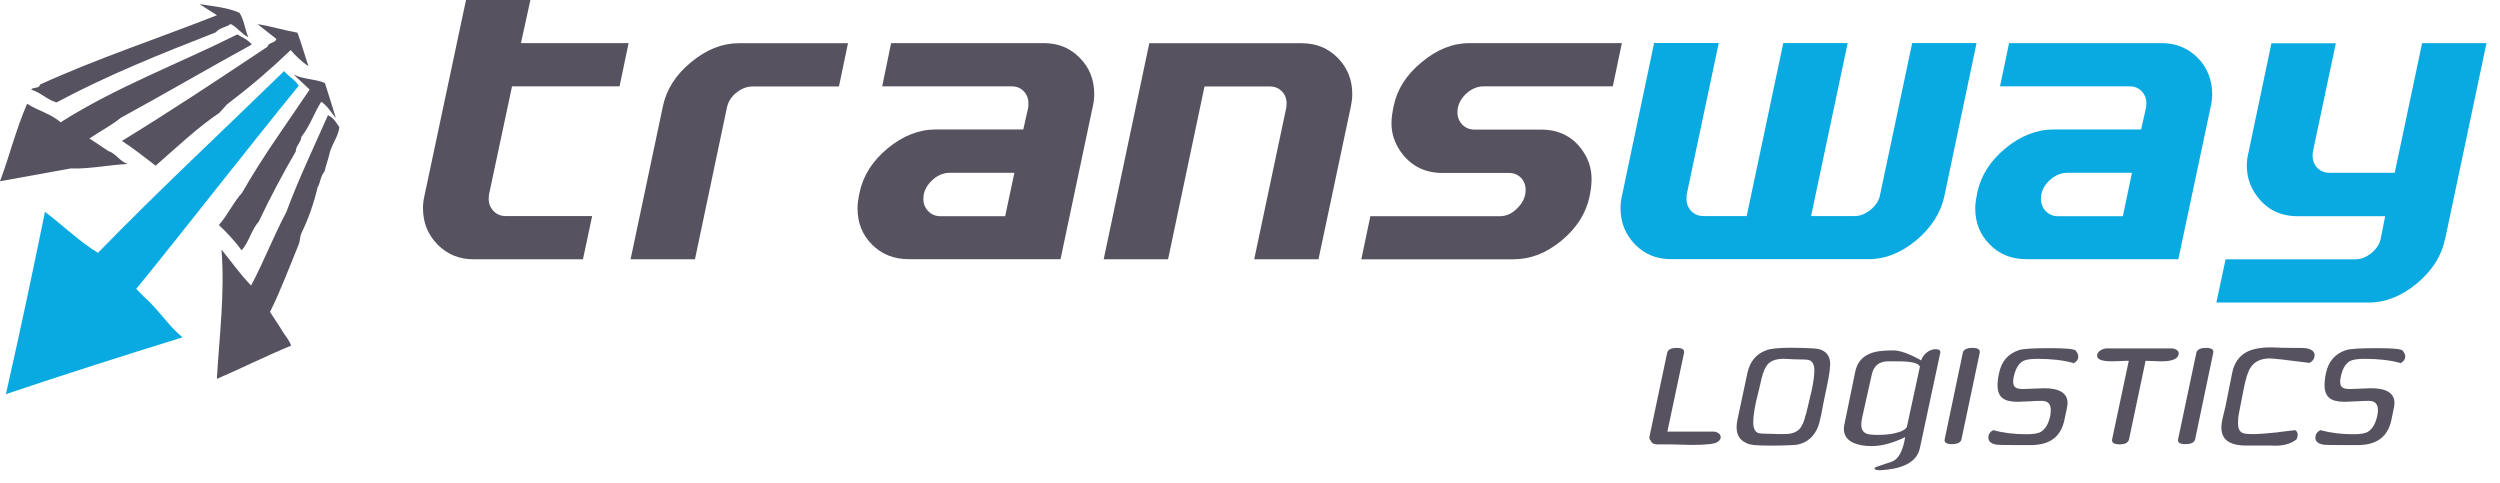<svg width="181" height="35" viewBox="0 0 181 35" fill="none" xmlns="http://www.w3.org/2000/svg">
<path d="M42.207 18.773H34.28C33.255 18.773 32.382 18.42 31.679 17.704C30.977 16.988 30.625 16.12 30.625 15.08C30.625 14.793 30.654 14.507 30.72 14.221L33.739 0H38.401L37.717 3.121H45.511L44.856 6.251H37.072L35.401 14.097C35.401 14.202 35.382 14.297 35.382 14.402C35.382 14.746 35.496 15.032 35.733 15.28C35.97 15.519 36.255 15.643 36.616 15.643H42.872L42.207 18.764V18.773Z" fill="#575260"/>
<path d="M60.748 6.261H54.492C54.074 6.261 53.685 6.413 53.324 6.7C52.954 6.996 52.726 7.349 52.631 7.778L50.315 18.773H45.654L47.998 7.673C48.255 6.471 48.929 5.411 50.03 4.505C51.141 3.588 52.28 3.13 53.476 3.13H61.394L60.739 6.261H60.748Z" fill="#575260"/>
<path d="M76.782 18.764H65.779C64.726 18.764 63.833 18.411 63.131 17.705C62.428 16.998 62.086 16.13 62.086 15.09C62.086 14.784 62.124 14.488 62.181 14.202L62.229 13.954C62.485 12.723 63.169 11.644 64.27 10.738C65.371 9.831 66.529 9.373 67.754 9.373H74.086L74.447 7.769C74.456 7.664 74.456 7.569 74.456 7.473C74.456 7.13 74.342 6.834 74.115 6.605C73.887 6.366 73.602 6.252 73.251 6.252H63.871L64.517 3.121H75.567C76.621 3.121 77.494 3.484 78.178 4.19C78.88 4.896 79.222 5.775 79.222 6.805C79.222 7.082 79.193 7.378 79.127 7.664L76.782 18.764ZM72.776 15.643L73.441 12.513H68.751C68.267 12.513 67.83 12.713 67.441 13.095C67.051 13.486 66.852 13.906 66.852 14.393C66.852 14.746 66.966 15.042 67.203 15.29C67.441 15.529 67.725 15.653 68.086 15.653H72.785L72.776 15.643Z" fill="#575260"/>
<path d="M95.465 18.773H90.804L93.13 7.778C93.13 7.673 93.149 7.578 93.149 7.482C93.149 7.139 93.035 6.843 92.807 6.614C92.579 6.375 92.285 6.261 91.934 6.261H87.206L84.567 18.773H79.906L83.209 3.13H94.25C95.304 3.13 96.168 3.493 96.861 4.199C97.554 4.905 97.905 5.783 97.905 6.814C97.905 7.091 97.867 7.387 97.81 7.673L95.456 18.782L95.465 18.773Z" fill="#575260"/>
<path d="M115.088 14.211C114.832 15.443 114.148 16.512 113.056 17.418C111.965 18.325 110.797 18.774 109.572 18.774H98.56L99.215 15.653H108.585C109.06 15.653 109.496 15.452 109.876 15.051C110.265 14.66 110.455 14.231 110.455 13.753C110.455 13.4 110.341 13.104 110.123 12.875C109.895 12.646 109.61 12.522 109.249 12.522H104.436C103.221 12.522 102.253 12.064 101.531 11.148C101.019 10.48 100.743 9.745 100.743 8.924C100.743 8.561 100.8 8.141 100.905 7.664C101.152 6.462 101.835 5.393 102.936 4.496C104.038 3.579 105.186 3.121 106.392 3.121H117.423L116.768 6.252H107.417C106.933 6.252 106.487 6.452 106.098 6.834C105.708 7.225 105.519 7.655 105.519 8.141C105.519 8.485 105.642 8.781 105.87 9.02C106.098 9.258 106.392 9.382 106.753 9.382H111.566C112.8 9.382 113.768 9.84 114.461 10.747C114.974 11.406 115.23 12.14 115.23 12.971C115.23 13.334 115.183 13.744 115.088 14.202" fill="#575260"/>
<path d="M140.767 14.22C140.502 15.423 139.827 16.482 138.736 17.398C137.644 18.305 136.495 18.763 135.29 18.763H120.993C119.939 18.763 119.066 18.41 118.373 17.694C117.679 16.979 117.328 16.11 117.328 15.07C117.328 14.783 117.357 14.497 117.423 14.211L119.759 3.111H124.439L122.113 14.096C122.113 14.211 122.103 14.306 122.103 14.402C122.103 14.745 122.217 15.031 122.445 15.28C122.682 15.518 122.967 15.642 123.328 15.642H126.461L129.109 3.12H133.771L131.122 15.642H134.283C134.682 15.642 135.071 15.48 135.442 15.175C135.812 14.869 136.04 14.516 136.116 14.106L138.441 3.12H143.103L140.767 14.22Z" fill="#09AAE1"/>
<path d="M157.694 18.764H146.701C145.637 18.764 144.754 18.411 144.061 17.705C143.359 16.998 143.008 16.13 143.008 15.09C143.008 14.784 143.046 14.488 143.112 14.202L143.15 13.954C143.416 12.723 144.09 11.644 145.191 10.738C146.292 9.831 147.46 9.373 148.685 9.373H155.017L155.378 7.769C155.378 7.664 155.396 7.569 155.396 7.473C155.396 7.13 155.283 6.834 155.055 6.605C154.827 6.366 154.533 6.252 154.181 6.252H144.802L145.457 3.121H156.498C157.551 3.121 158.415 3.484 159.118 4.19C159.811 4.896 160.162 5.775 160.162 6.805C160.162 7.082 160.134 7.378 160.067 7.664L157.713 18.764H157.694ZM153.697 15.643L154.352 12.513H149.663C149.178 12.513 148.742 12.713 148.343 13.095C147.954 13.486 147.764 13.906 147.764 14.393C147.764 14.746 147.878 15.042 148.115 15.29C148.352 15.529 148.647 15.653 148.988 15.653H153.688L153.697 15.643Z" fill="#09AAE1"/>
<path d="M177.013 17.332C176.757 18.564 176.064 19.623 174.962 20.539C173.861 21.446 172.703 21.904 171.488 21.904H160.466L161.131 18.774H170.529C170.937 18.774 171.317 18.621 171.697 18.316C172.067 18.01 172.295 17.657 172.371 17.247L172.684 15.653H166.352C165.137 15.653 164.168 15.195 163.456 14.269C162.925 13.591 162.669 12.828 162.669 11.978C162.669 11.692 162.706 11.386 162.782 11.081L164.453 3.131H169.115L167.453 10.986C167.434 11.091 167.434 11.186 167.434 11.281C167.434 11.625 167.548 11.921 167.776 12.159C168.013 12.389 168.308 12.513 168.659 12.513H173.377L175.361 3.121H180.022L177.022 17.332H177.013Z" fill="#09AAE1"/>
<path d="M119.502 31.878C119.417 31.821 119.398 31.735 119.426 31.591L120.699 25.56C120.755 25.311 120.983 25.187 121.392 25.187C121.8 25.187 121.971 25.311 121.923 25.56L120.718 31.248H124.059C124.202 31.248 124.325 31.296 124.439 31.381C124.553 31.467 124.591 31.572 124.572 31.716C124.553 31.821 124.467 31.925 124.325 32.011C124.126 32.145 123.509 32.212 122.455 32.212C122.293 32.212 121.809 32.193 120.983 32.174H120.006C119.711 32.174 119.55 32.059 119.502 31.868" fill="#575260"/>
<path d="M131.758 30.455C131.654 30.951 131.435 31.362 131.122 31.677C130.78 32.011 130.363 32.192 129.859 32.221C128.644 32.278 127.676 32.278 126.964 32.221C126.784 32.202 126.603 32.154 126.432 32.077C125.967 31.867 125.73 31.486 125.73 30.951C125.73 30.77 125.749 30.608 125.777 30.455L126.518 26.981C126.698 26.179 127.135 25.635 127.856 25.368C128.179 25.234 128.796 25.177 129.698 25.177C130.211 25.177 130.742 25.196 131.321 25.225C132.024 25.263 132.423 25.587 132.499 26.179C132.527 26.475 132.461 27.086 132.261 28.002L132.005 29.233C131.976 29.377 131.939 29.625 131.863 29.997C131.844 30.045 131.806 30.207 131.749 30.465M130.742 30.035C130.837 29.653 130.98 29.081 131.151 28.327C131.293 27.678 131.359 27.172 131.359 26.819C131.359 26.427 131.246 26.17 130.989 26.074C130.894 26.036 130.581 26.017 130.068 26.017C129.973 26.017 129.812 26.017 129.603 25.998C129.394 25.988 129.242 25.979 129.138 25.979C128.644 25.979 128.274 26.093 128.037 26.322C127.828 26.523 127.667 26.876 127.543 27.382C127.458 27.764 127.325 28.327 127.135 29.09C127.002 29.71 126.936 30.216 126.936 30.579C126.936 30.989 127.049 31.238 127.277 31.343C127.391 31.39 127.714 31.409 128.217 31.409C128.331 31.409 128.492 31.409 128.692 31.428C128.91 31.428 129.072 31.428 129.176 31.428C129.66 31.428 130.021 31.323 130.258 31.085C130.467 30.875 130.619 30.522 130.733 30.026" fill="#575260"/>
<path d="M137.91 31.657C137.027 32.087 136.23 32.297 135.508 32.297C134.976 32.297 134.549 32.221 134.198 32.068C133.723 31.848 133.495 31.514 133.495 31.047C133.495 30.951 133.505 30.837 133.533 30.732L134.321 26.904C134.454 26.265 134.815 25.826 135.394 25.597C135.774 25.435 136.334 25.368 137.065 25.368C137.559 25.368 138.233 25.607 139.087 26.093C139.173 25.864 139.305 25.664 139.495 25.521C139.695 25.368 139.903 25.282 140.141 25.282C140.397 25.282 140.511 25.377 140.473 25.559L139.002 32.431C138.821 33.299 138.052 33.824 136.685 33.996C136.438 34.024 136.249 34.043 136.106 34.043C135.821 34.043 135.698 33.996 135.717 33.881C135.736 33.843 135.945 33.757 136.353 33.633C136.818 33.49 137.093 33.385 137.188 33.309C137.549 33.041 137.796 32.488 137.929 31.677M138.052 30.932L139.002 26.542C138.897 26.284 138.366 26.16 137.426 26.16H136.704C136.059 26.16 135.66 26.475 135.518 27.114L134.825 30.207C134.777 30.417 134.758 30.608 134.758 30.76C134.758 31.085 134.891 31.304 135.147 31.4C135.28 31.457 135.565 31.486 135.992 31.486C136.353 31.486 136.714 31.457 137.074 31.39C137.597 31.285 137.919 31.133 138.043 30.932" fill="#575260"/>
<path d="M141.318 32.155C140.929 32.155 140.748 32.04 140.796 31.802L142.106 25.55C142.153 25.311 142.391 25.187 142.818 25.187C143.207 25.187 143.378 25.311 143.331 25.55L142.011 31.802C141.964 32.04 141.726 32.155 141.299 32.155" fill="#575260"/>
<path d="M150.09 26.276C149.368 26.075 148.514 25.98 147.517 25.98C147.014 25.98 146.672 26.037 146.482 26.132C146.188 26.295 145.97 26.619 145.837 27.106C145.78 27.306 145.751 27.478 145.751 27.621C145.751 27.86 145.827 28.013 145.97 28.079C146.065 28.137 146.245 28.165 146.501 28.165C146.663 28.165 146.919 28.156 147.242 28.137C147.584 28.118 147.83 28.108 147.992 28.108C149.122 28.108 149.691 28.471 149.691 29.177C149.691 29.282 149.672 29.406 149.644 29.559L149.454 30.437C149.207 31.592 148.447 32.183 147.166 32.221H145.618C144.982 32.221 144.622 32.212 144.536 32.193C144.157 32.126 143.957 31.954 143.957 31.697C143.957 31.439 144.071 31.258 144.318 31.143C145.039 31.343 145.837 31.439 146.701 31.439C147.213 31.439 147.565 31.382 147.773 31.258C148.096 31.048 148.324 30.666 148.438 30.103C148.466 29.95 148.476 29.807 148.476 29.683C148.476 29.263 148.277 29.034 147.868 29.024C147.65 29.024 147.356 29.024 146.976 29.053C146.539 29.072 146.245 29.091 146.074 29.091C145.59 29.091 145.229 29.005 145.011 28.843C144.745 28.652 144.622 28.337 144.622 27.898C144.622 27.631 144.66 27.335 144.736 27.001C144.906 26.161 145.391 25.608 146.169 25.35C146.444 25.254 147.194 25.207 148.419 25.207C149.558 25.207 150.185 25.264 150.289 25.388C150.432 25.569 150.489 25.741 150.46 25.922C150.422 26.085 150.308 26.209 150.099 26.314" fill="#575260"/>
<path d="M155.34 26.122L154.143 31.8C154.086 32.058 153.849 32.172 153.46 32.172C153.071 32.172 152.862 32.048 152.919 31.8L154.124 26.122C153.992 26.122 153.783 26.122 153.507 26.141C153.232 26.15 153.033 26.16 152.9 26.16C152.121 26.16 151.77 25.997 151.837 25.683C151.875 25.549 151.95 25.444 152.102 25.348C152.245 25.272 152.387 25.224 152.53 25.224H157.229C157.371 25.224 157.504 25.272 157.608 25.348C157.722 25.425 157.76 25.539 157.732 25.663C157.665 25.988 157.257 26.16 156.498 26.16C156.374 26.16 156.185 26.16 155.928 26.141C155.672 26.141 155.482 26.122 155.349 26.122" fill="#575260"/>
<path d="M158.216 32.155C157.817 32.155 157.647 32.04 157.694 31.802L159.014 25.55C159.061 25.311 159.298 25.187 159.726 25.187C160.115 25.187 160.295 25.311 160.238 25.55L158.928 31.802C158.871 32.04 158.643 32.155 158.216 32.155Z" fill="#575260"/>
<path d="M167.216 26.275C165.583 26.065 164.624 25.951 164.32 25.951C163.684 25.951 163.21 26.18 162.925 26.638C162.754 26.896 162.583 27.43 162.431 28.222C162.336 28.68 162.222 29.282 162.08 30.026C162.042 30.227 162.033 30.427 162.033 30.627C162.033 30.99 162.127 31.229 162.336 31.334C162.469 31.4 162.726 31.429 163.134 31.429C163.542 31.429 164.121 31.381 164.852 31.305C165.127 31.267 165.564 31.209 166.172 31.143C166.295 31.219 166.352 31.324 166.352 31.477C166.352 31.591 166.323 31.715 166.257 31.82C165.83 32.154 165.232 32.307 164.491 32.259H162.602C161.615 32.259 161.036 31.954 160.874 31.343C160.798 31.066 160.817 30.713 160.922 30.255C160.96 30.093 161.036 29.806 161.131 29.396L161.615 26.972C161.757 26.285 162.099 25.788 162.64 25.493C163.067 25.264 163.675 25.149 164.453 25.149C164.596 25.149 164.843 25.159 165.175 25.178C165.488 25.178 165.735 25.187 165.906 25.187C166.475 25.187 166.836 25.187 166.988 25.216C167.377 25.292 167.577 25.454 167.577 25.712C167.577 25.951 167.453 26.142 167.216 26.266" fill="#575260"/>
<path d="M173.766 26.276C173.045 26.075 172.19 25.98 171.194 25.98C170.69 25.98 170.349 26.037 170.159 26.132C169.855 26.295 169.637 26.619 169.513 27.106C169.466 27.306 169.428 27.478 169.428 27.621C169.428 27.86 169.494 28.013 169.637 28.079C169.732 28.137 169.912 28.165 170.168 28.165C170.33 28.165 170.586 28.156 170.918 28.137C171.251 28.118 171.497 28.108 171.659 28.108C172.798 28.108 173.358 28.471 173.358 29.177C173.358 29.282 173.339 29.406 173.311 29.559L173.13 30.437C172.874 31.592 172.114 32.183 170.842 32.221H169.285C168.649 32.221 168.289 32.212 168.213 32.193C167.823 32.126 167.634 31.954 167.634 31.697C167.634 31.439 167.757 31.258 168.004 31.143C168.725 31.343 169.513 31.439 170.377 31.439C170.88 31.439 171.241 31.382 171.44 31.258C171.773 31.048 171.991 30.666 172.114 30.103C172.152 29.95 172.162 29.807 172.162 29.683C172.162 29.263 171.953 29.034 171.554 29.024C171.326 29.024 171.032 29.024 170.662 29.053C170.216 29.072 169.912 29.091 169.751 29.091C169.266 29.091 168.906 29.005 168.687 28.843C168.431 28.652 168.298 28.337 168.298 27.898C168.298 27.631 168.327 27.335 168.403 27.001C168.583 26.161 169.067 25.608 169.845 25.35C170.13 25.254 170.88 25.207 172.095 25.207C173.235 25.207 173.861 25.264 173.956 25.388C174.108 25.569 174.174 25.741 174.127 25.922C174.089 26.085 173.966 26.209 173.766 26.314" fill="#575260"/>
<path d="M6.474 10.03C7.224 9.505 7.993 9.133 8.743 8.532C11.905 6.804 15.056 4.962 18.227 3.225C17.99 2.901 17.534 2.701 17.183 2.491C12.92 4.619 8.411 6.299 4.386 8.856C3.683 8.227 2.782 8.036 1.965 7.511C1.158 9.353 0.693 11.29 0 13.123C1.661 12.817 3.437 12.502 5.107 12.197C6.455 12.245 7.898 11.939 9.237 11.872C8.667 11.681 8.421 11.128 7.832 10.928C7.148 10.46 6.465 10.021 6.465 10.021" fill="#575260"/>
<path d="M19.547 22.591C20.325 21.026 20.923 19.413 21.626 17.695C21.73 17.466 21.711 17.132 21.816 16.893C22.328 15.862 22.718 14.717 22.993 13.572C23.202 13.228 23.183 12.78 23.496 12.417C23.591 11.968 23.781 11.501 23.876 11.043C24.066 10.355 24.493 9.888 24.569 9.201C24.331 8.886 24.199 8.552 23.743 8.342C22.727 10.651 21.616 12.961 20.724 15.366C19.803 17.103 19.101 18.936 18.18 20.673C17.354 19.814 16.746 18.936 16.034 18.067C16.291 21.207 15.882 24.271 15.702 27.43C17.458 26.676 19.205 25.798 21.075 25.025C20.942 24.586 20.591 24.261 20.325 23.774C19.946 23.183 19.547 22.581 19.547 22.581" fill="#575260"/>
<path d="M9.864 20.92C13.822 16.052 17.61 11.137 21.626 6.212C21.379 5.773 20.923 5.573 20.572 5.144C16.072 9.524 11.468 13.81 7.092 18.305C5.715 17.465 4.528 16.291 3.256 15.337C2.354 19.775 1.434 24.089 0.427 28.536C4.728 27.085 8.914 25.759 13.215 24.423C12.171 23.573 11.449 22.371 10.414 21.474C10.091 21.149 9.873 20.93 9.873 20.93" fill="#09AAE1"/>
<path d="M22.414 6.489C20.753 8.961 18.968 11.414 17.525 13.962C16.879 14.659 16.48 15.585 15.845 16.291C16.424 16.826 17.022 17.475 17.496 18.123C18.028 17.532 18.208 16.625 18.74 16.033C19.556 14.306 20.477 12.578 21.417 10.956C21.389 10.612 21.825 10.25 21.816 9.916C22.452 9.104 22.737 8.188 23.259 7.367C23.724 7.682 23.961 8.121 24.322 8.56C24.056 7.673 23.8 6.9 23.525 6.012C22.841 5.707 21.949 5.754 21.256 5.392L22.423 6.489H22.414Z" fill="#575260"/>
<path d="M15.721 1.097C11.487 2.767 7.072 4.218 2.905 6.117C2.81 6.461 2.468 6.251 2.25 6.49C2.933 6.68 3.408 7.224 4.092 7.415C7.803 5.43 11.648 3.894 15.607 2.347C15.93 1.994 16.376 1.975 16.699 1.737C17.154 1.947 17.515 2.491 17.98 2.691C17.724 2.147 17.696 1.46 17.335 0.925C16.423 0.524 15.408 0.458 14.439 0.295L15.73 1.116L15.721 1.097Z" fill="#575260"/>
<path d="M20.012 2.834C19.907 3.139 19.461 3.044 19.357 3.388C15.892 5.697 12.417 8.007 8.829 10.202C9.636 10.727 10.452 11.367 11.268 11.996C12.768 10.689 14.268 9.257 15.892 8.16C16.101 7.921 16.215 7.807 16.423 7.568C18.151 6.251 19.547 5.058 21.047 3.626C21.407 4.056 21.873 4.485 22.338 4.8C22.072 4.027 21.816 3.13 21.54 2.366C20.524 2.185 19.613 1.899 18.645 1.746L20.002 2.815L20.012 2.834Z" fill="#575260"/>
</svg>
